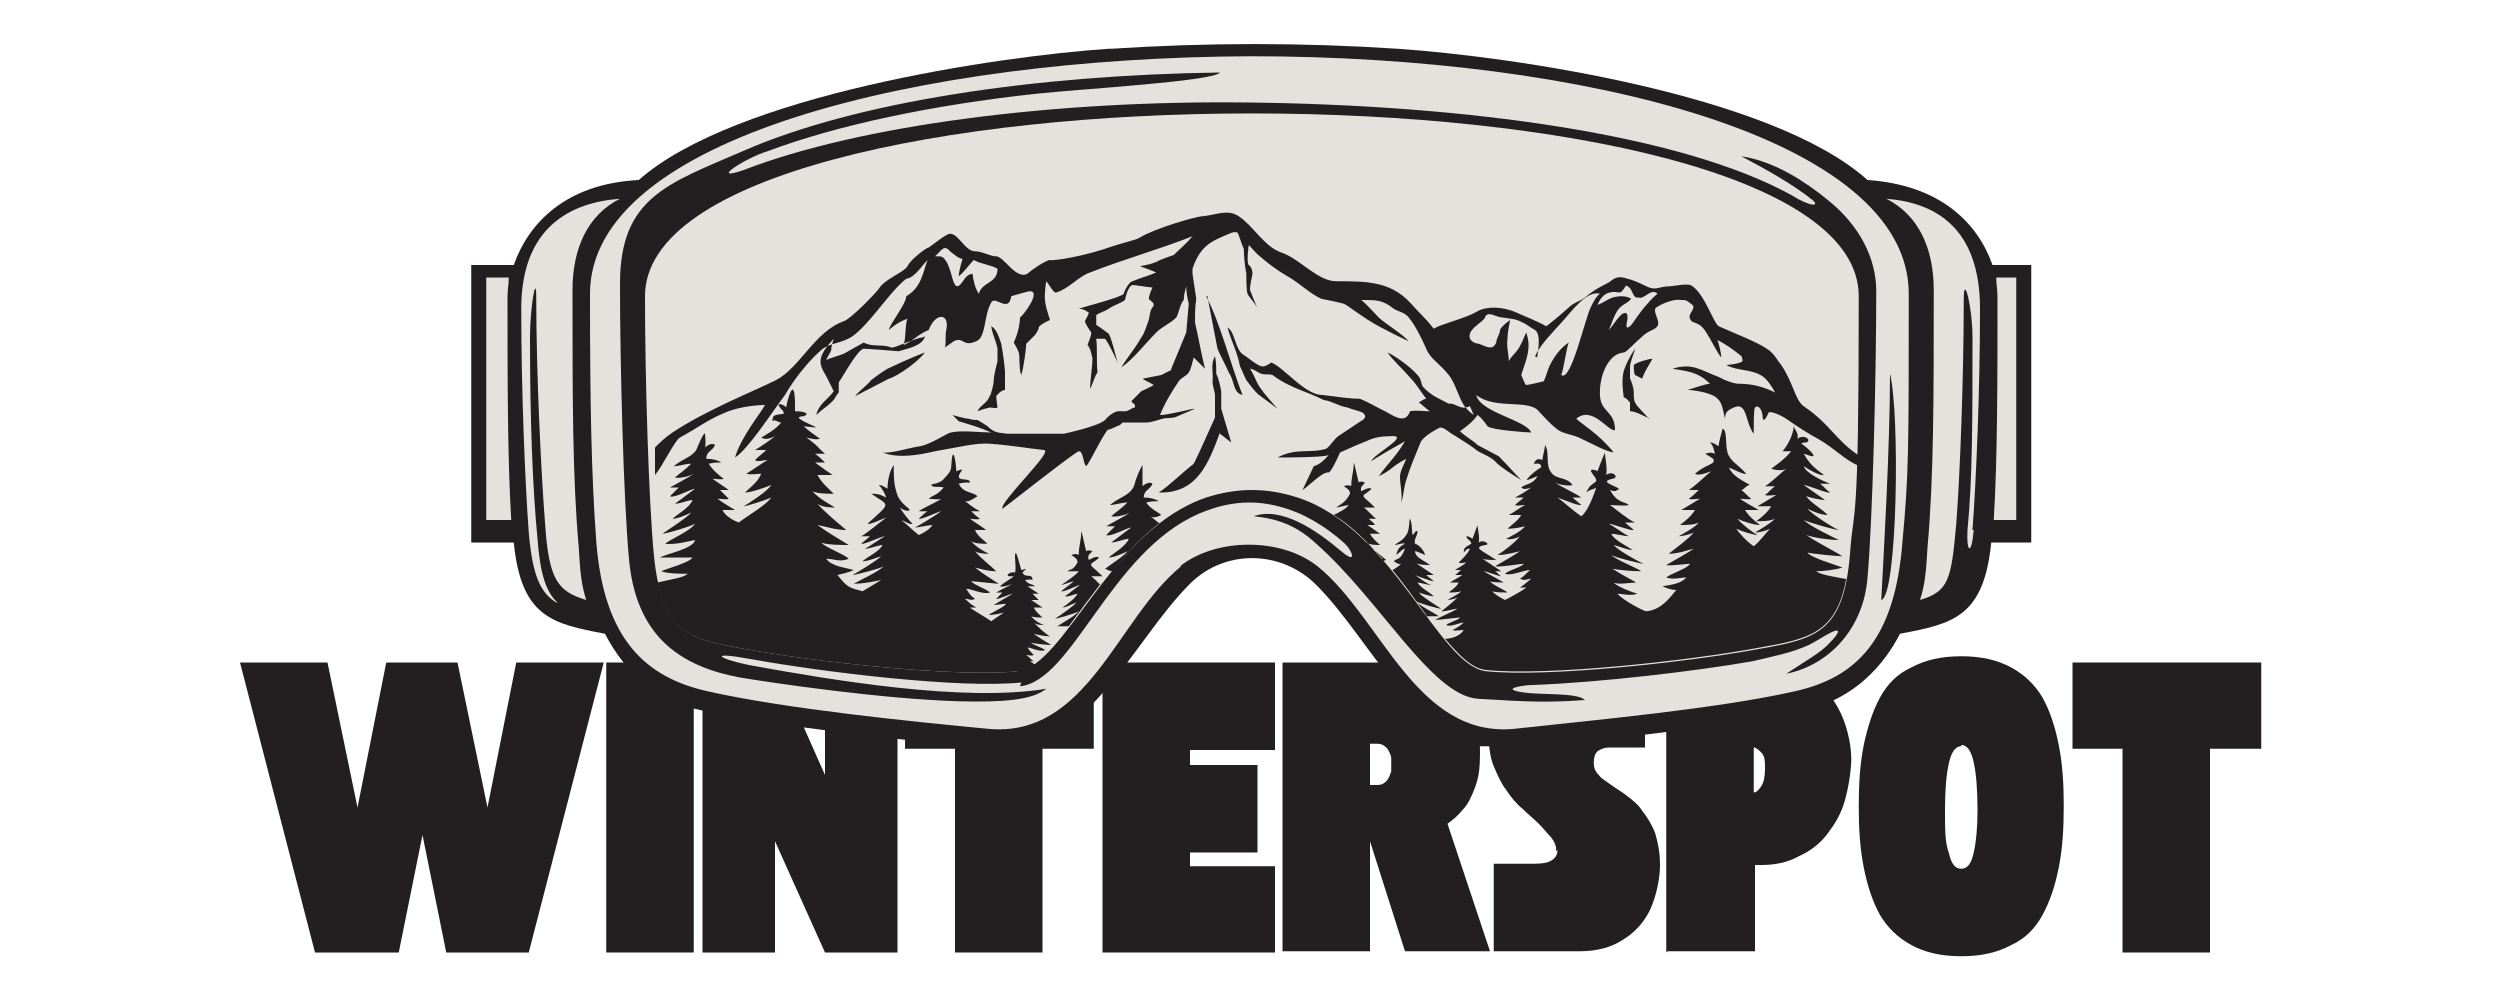 <svg viewBox="0 0 200 80" xmlns:xlink="http://www.w3.org/1999/xlink" version="1.1" height="80" width="200" xmlns="http://www.w3.org/2000/svg" id="Layer_1">
  
  <defs>
    <style>
      .st0, .st1 {
        fill: #231f20;
      }

      .st0, .st2 {
        fill-rule: evenodd;
      }

      .st3 {
        fill: none;
      }

      .st2 {
        fill: #e4e2dd;
      }

      .st4 {
        clip-path: url(#clippath);
      }
    </style>
    <clipPath id="clippath">
      <rect height="56.2" width="124.8" y="3.5" x="37.7" class="st3"></rect>
    </clipPath>
  </defs>
  <path d="M25.2,76.2l-6-23.2h7l2.4,11.6,2.3-11.6h5.7l2.4,11.6,2.3-11.6h7l-6,23.2h-6.6l-1.9-9.4-1.9,9.4h-6.6Z" class="st1"></path>
  <path d="M48.5,76.2v-23.2h7v23.2h-7Z" class="st1"></path>
  <path d="M56.2,53h5.8l4,9v-9h5.8v23.2h-5.8l-4-8.9v8.9h-5.8v-23.2Z" class="st1"></path>
  <path d="M72.4,59.9v-6.9h15.1v6.9h-4.1v16.3h-7v-16.3h-4.1Z" class="st1"></path>
  <path d="M102,76.2h-13.8v-23.2h13.8v7h-6.8v1.2h5.4v7h-5.4v1.1h6.8v7Z" class="st1"></path>
  <path d="M102.6,76.2v-23.2h8.2c.8,0,1.6.1,2.5.4.9.2,1.7.6,2.5,1.2.8.6,1.4,1.3,1.9,2.2.5.9.7,2.1.7,3.4s-.1,2-.4,2.8c-.3.8-.6,1.4-1,1.8-.4.5-.8.8-1.2,1.1l3.4,10.2h-6.8s-2.8-8.8-2.8-8.8v8.8h-7ZM110.2,59.5h-.6s0,3.3,0,3.3h.6c.3,0,.5-.1.7-.3.2-.2.3-.5.4-.8,0-.3,0-.7,0-1,0-.3-.2-.6-.3-.8-.2-.2-.4-.4-.8-.4Z" class="st1"></path>
  <path d="M124.5,68.1c0-.4-.1-.7-.4-1.1-.3-.3-.6-.7-1-1.1-.4-.4-.9-.8-1.3-1.2-.5-.4-.9-.9-1.3-1.5-.4-.5-.7-1.2-1-1.9-.3-.7-.4-1.6-.4-2.5s.3-2.4.8-3.3,1.2-1.5,2-2,1.7-.7,2.6-.7h7.1v7h-1.9c-.3,0-.6,0-1,0-.3,0-.6.1-.9.3-.2.2-.3.5-.3.9s.1.7.4,1c.2.3.6.5,1,.8.4.3.8.5,1.3.9.4.3.9.7,1.2,1.2.4.5.7,1,1,1.7.2.7.4,1.5.4,2.6s-.3,2.5-.8,3.6c-.5,1-1.2,1.8-2.2,2.4-.9.6-2.1.9-3.4.9h-6.9v-7h2.7c.8,0,1.4,0,1.8-.2.4-.2.6-.5.6-.9Z" class="st1"></path>
  <path d="M133.3,76.2v-23.2h7.1c1.3,0,2.4.2,3.4.6,1,.4,1.8,1,2.4,1.8.6.7,1.1,1.6,1.4,2.5.3.9.5,1.9.5,2.8s-.2,2.2-.5,3.3-.8,1.9-1.4,2.7c-.6.8-1.4,1.4-2.3,1.8-.9.5-1.9.7-3,.7,0,0-.1,0-.1,0,0,0,0,0,0,0,0,0-.2,0-.4,0v6.9h-7ZM140.3,59.9v3.5c.2,0,.4-.2.6-.5.2-.3.3-.8.3-1.4s0-1-.3-1.3c-.2-.2-.4-.4-.6-.4Z" class="st1"></path>
  <path d="M156.9,76.5c-1.6,0-2.9-.3-4-.9-1.1-.6-1.9-1.4-2.5-2.4-.6-1.1-1-2.3-1.3-3.8-.3-1.5-.4-3.1-.4-4.9s.1-3.4.4-4.9c.3-1.4.7-2.7,1.3-3.8.6-1.1,1.4-1.9,2.5-2.4,1.1-.6,2.4-.9,4-.9s2.9.3,4,.9c1.1.6,1.9,1.4,2.5,2.4.6,1.1,1,2.3,1.3,3.8.3,1.5.4,3.1.4,4.9s-.1,3.4-.4,4.9c-.3,1.5-.7,2.7-1.3,3.8-.6,1.1-1.4,1.9-2.5,2.4-1.1.6-2.4.9-4,.9ZM156.9,59.7c-.5,0-.8.5-1,1.4-.2.9-.3,2.1-.3,3.7s0,2.6.3,3.4c.2.9.5,1.3,1,1.3s.8-.4,1-1.3c.2-.9.3-2,.3-3.4,0-1.6-.1-2.9-.3-3.8-.2-.9-.5-1.4-1-1.4Z" class="st1"></path>
  <path d="M165.8,59.9v-6.9h15.1v6.9h-4.1v16.3h-7v-16.3h-4.1Z" class="st1"></path>
  <g class="st4">
    <path d="M88.7,3.9c-8.9.6-29.9,3.7-37.6,10.5-5.8.3-8.8,3.4-10,6.8h-3.4v22.2h3.4c.6,6,3.1,6.5,7.3,7.3,1.7,3.3,4.3,5.4,7.6,6.1,6.5,1.4,16.5,2.4,23.1,3.1,7.8.8,11.4-8.6,16.2-13.3,2.7-2.6,7-2.6,9.8,0,4.8,4.6,8.4,14.1,16.2,13.3,6.6-.7,16.6-1.7,23.1-3.1,3.2-.7,5.9-2.8,7.6-6.1,4.2-.8,6.7-1.3,7.3-7.3h3.5v-22.2h-3.4c-1.2-3.4-4.2-6.4-10-6.8-7.7-6.9-28.7-9.9-37.6-10.5-7.6-.5-15.2-.5-22.9,0" class="st0"></path>
  </g>
  <path d="M38.9,22.2h1.8c0,.6-.1.9-.1,1.6,0,6.3,0,13,.3,17.8h-2v-19.3" class="st2"></path>
  <path d="M94.5,45.3c-5.1,4.1-7.5,13.8-15.5,13-6.3-.6-16.2-1.6-22.4-3-4.9-1.1-8.3-4.1-8.9-12-.4-5.4-.5-11.3-.5-19.8,0-12.5,26.4-18.9,52.9-19,26.5,0,52.6,6.5,52.6,19s0,14.4-.5,19.8c-.6,7.9-3.7,10.9-8.6,12-6.2,1.4-16,2.3-22.4,3-7.9.8-10.7-8.9-15.8-13-2.9-2.3-8.1-2.3-11,0ZM151.2,29.9c0,5.8-.5,14.3-.7,18.1,1.3-.3,1.5-14.9.7-18.1ZM81.7,54.6c-4.9.5-15.7-.8-21.8-1.9-3.3-.6-2.4,0,0,.5,6.6,1.2,17.2,3,23.8,1.9-1.1.9-3.4,1.1-7.1,1-6.3-.2-15-1.5-17.4-1.9-4.8-.9-8.4-3.3-8.9-9.7-.4-4.4-.7-14.9-.7-21.8s3.8-8,9.8-10.6c9.1-4,23.5-6.1,38.2-6.3-.5.7-10.9,1.3-14.7,1.7-8.3.9-15.9,2.5-21.5,4.6-1.7.5-4.8,2.5-1.9,1.5,9.3-3.6,24.9-5.6,40.4-5.4,17.3.2,34.5,2.5,43.4,7.4,1.6,1,2.3.9,1.7.4-1.5-1.2-3.6-2.4-5.7-3.5,2.7.4,5.2,2.1,6.8,3.4,2.8,2.2,4,4.9,4,7.4,0,7-.3,18.5-.7,22.9-.3,4-3,7-6.5,7.7,1.5-1,2.8-1.7,3.5-2.5.7-.7,1.1-1.4-.3-.6-.5.3-1,.6-1.4.8-1.3.6-2.8.9-4.5,1.3-4.6.8-12.2,1.7-17.6,1.9-.6,0-2.8.3-.7.6,1.4.2,4.3,0,4.9.6-3.7.3-6.4,0-8.6-.1-3.7-.3-7.8-7.9-12.9-12.4-1.5-1.4-3-2-5-2.2,2.2-.8,5,1.1,7,2.8,1.3,1.1.9,0,.3-.6-1.1-1-2.3-1.8-3.6-2.4-2.8-1.2-5.3-1.2-8.1,0-7.1,3.1-10.1,13.4-14.3,13.8" class="st2"></path>
  <path d="M44.5,48.2c-1.3-.8-1.9-2.2-2.2-5.6-.3-4.1-.6-11.4-.6-17.9s3.9-8.5,7.9-8.8c-2.6,1.3-3.8,4-3.8,7.3,0,8.8,0,15,.5,20.6.1,1.8.2,3,.6,4.2-2.3-.7-3-1.6-3.3-6.2-.3-3.8-.7-11.8-.7-18,0-2.1-.5.8-.5,3.2,0,6.5.2,12,.6,16.1.2,2.8.7,4.3,1.6,5.1" class="st2"></path>
  <path d="M81.4,53.7c-4.7.5-16-.7-21.9-1.8-4.6-.8-6.6-1.4-7.2-7.6-.4-4.2-.7-14-.7-20.6,0-19.5,97.1-19.5,97.1,0s-.4,16.4-.7,20.6c-.5,6.2-2.6,6.8-7.2,7.6-5.9,1.1-17.1,2.3-21.9,1.8-3.8-.4-7.4-11.4-15.1-13.9-2.5-.8-4.8-.8-7.3,0-7.7,2.6-11.3,13.5-15.1,13.9" class="st2"></path>
  <path d="M161.3,22.2h-1.6c0,.6.1.9.1,1.6,0,6.3,0,13-.3,17.8h1.8v-19.3" class="st2"></path>
  <path d="M157.8,42.4c.3-4.1.6-11.2.6-17.7s-3.6-8.5-7.5-8.8c2.6,1.3,3.8,4,3.8,7.3,0,8.8,0,15-.5,20.6-.1,1.8-.2,3-.6,4.2,2.3-.7,2.5-1.6,2.9-6.1.3-3.8.6-11.8.6-18,0-2.1.7.7.7,3.1,0,6.5,0,11.3-.4,15.4-.1,1.7.3,2.2.5,0" class="st2"></path>
  <path d="M117.6,32.5c-.1,0-.2.1-.4.1-.4.1-.9-.4-1.3-.3-.7-.4-1.4-.6-2.1-1.4-.1-.2-.1-.6-.4-.9-.6-.7-1.9-1.6-2.4-1.8.5.7,1.2,1.3,1.8,2,.5.5.9,1.2,1.3,1.7-.2,0-.4.2-.6.3.2.1.7.6.9.7-.5,0-1.2-.1-1.6,0-.4,1.2-1.5.2-2.2-.1-.6-.3-1.1-.6-1.8-.9-1,0-2-.2-3-.3-.8,0-1.7-.7-2.6-1.5-.5-.4-1-.9-1.5-1.1,0,0-.5.4-.8.3-.4-.1-1.2-.8-1.4-.9-.7-.4-.7-1.9-1.3-2.2.3,1.1.8,2,1,3.1.2.4.3.7.5,1.1.3.4.6.8.9,1.1.5.4,1.1.8,1.6,1.2-.5-.6-1-1.1-1.4-1.7-.4-.6-.4-.9-.8-1.5.3,0,.6.3.9.4s.6,0,.9.1c1.3,1,2.7,1.3,4.1,2,.7.1,1.2.5,1.9.6.5.2.7.2,1.2.4.5.4,0,.6-.3.8-.6.4-.9.6-1.5,1-.4.2-.7.8-1.1,1.1-1.3.4-2.4-.1-3.9.7.7,0,3.7,0,4.1-.2-.7.8-1,.8-1.2.9-.3.6-.6,1.3-.9,1.9.5-.3,1.6-1.5,2.1-1.4.2-.1.6-.9.9-1.6.7-.3,1.3-.6,2.1-.9.6-.3,1.2-.4,1.8-.4,2-.2-1.2,1.4-1.4,2,.4-.3,2.5-1.5,2.7-1.6-.7,1.2-1.4,1.8-2.1,2.8,1.2-.6.9-.7,2.2-1.4-.1.3-.5,1-.5,1.4,0,.7.2,1.4.1,2.1.2-.6.2-1.2.4-1.8.3-1,.7-1.9,1.1-2.9.1-.4.8-.9,1.6-1.3.4,0,.7.4,1.1.6.5.3,1.6,1,1.8,1.2.4.3,1.2.5,1.7,1.1.2.2,1.2.9,1.9,1.3-.6-.6-1.2-1.3-1.8-1.9-.6-.3-1.1-.6-1.7-.9-.4-.4-1-.7-1.4-1.1.4-.3,1-.7,1.4-1.3.3.2.6.6.8.9.3.3,3.2.5,3.5.5-.4-1-4.1-1.6-4.4-3,1.5,1.2,4.2.3,5,1.3.3.3.8.9,1.3,1.3.5.5,1.2.5,1.9.8,1.1.5,2.1,1.1,2.8,1.2-1.2-1.5-2.6-2.3-3-2.7,1.3-1.1,2.6,1.1,3.1.9,0-1.5-1.1-1.4-1.2-2.7-.1-1.5.6-3.4,1.9-3.5.2,0,.9-.8,1.5-1.3.4-.4.9-.5,1.1-.7.5-.4-.4-1.3,0-1.6.6-.4,1.5-.7,2-.6.4,0,.4,0,.9.4.3.3-.4.7-.2,1.1.2.5.7.1,1.3,1.1.4.6.8,1.5,1.2,2,0-.4-.2-1.1-.3-1.4.6.3,1.3.8,1.8,1.2.2.1.2.4.2.5-.2.2-1.2.3-1.3.3.9.5,2,.3,2.9.9.3.2.7.7,1,1.3-1-.5-1.9-.7-2.9-.7-.4,0-1.2-.3-1.5-.5-1.6-.6-2.2-1.2-3.8-.7,1.1.2,2,.2,3,1.2-.3,0-1.5.4-1.8.5.5,0,1.8.2,2.3.6.5.4.5.9.7,1.7,0-.6.3-.7.7-.9,1.1-.5.9,1.2,1.6,2.1,0-1,0-2,.1-2.1.2-.2.5,0,.6.6,0,.9.4,0,.5-.2,0-.1.6,0,1.4.5.7.5,1.6,1.1,2.7,1.7,1.2.7,2.1,1.7,3.2,2.1v-.8c-2-1.3-2.3-2.5-4.5-4-.7-.5-.8-1.8-1.8-3.3-.4-.5-.5-.8-1-1.2-1-.7-2.7-1.3-4-1.9-.4-.2-1.1-2.5-2.1-3.2-.3-.3-1.5,0-1.8,0-.9,0-1.1.4-1.9,0-.2-.1-1-.5-1.5-.6-.8-.3-1.1,0-1.5.3-.6.3-1.2.6-1.9,1.2-.4.3-.9.4-1.3.8-.9.8-1.4,1.2-1.8,1.5-.5-.3-1.7-.8-2.4-1.1-1.1-.5-2.4-.5-3.1-.1-1,.6-2.9,1-3.5,1.4-.7-.9-1.2-1.3-1.9-2.1-1.6-1.7-3.5-1.7-5.9-1.7-1.5,0-2.9-1.8-4.4-2.3-1.4-.5-2.2-2.1-3.4-2.9-.9-.6-1.8-.1-2.9,0-.5,0-3.9,1-5,1.7-.3.2-1.3.4-2.2.7-2.2.8-4.8,1.2-5,1.1-.3,0-1.5.8-1.8,1.1-1,.5-1.9-1.5-2.6-1.4-.3,0-1.1-.4-1.6-.4-.8,0-1.3-1.4-2-1.4-.3,0-1.4.9-1.7,1.1-.2,0-1.5,1-1.7,1.5-.3.5-1.8,1-2.3,1.8-.1.2-2.2,2.4-2.8,2.6-2.3.8-3.5,3.7-5.4,4.7-1.8.9-5.6,2.4-8.3,4.2-.6.4-1,.8-1.4,1.2,0,.8,0,1.5,0,2.2.6-.7,1.6-2.8,2-3,1.3-.7,2.2-1.4,3.4-1.9,1.5-.7,3.3-.7,3.4-.7-.3.6-1.9,2.5-2.4,4.2,1.1-.7,3-3.7,4-5,0,0,1.1-2,2.9-3.6.7-.6,1.6-.5,2.5-1.1,1.4-1,3-3.6,4.3-4.6.7-.1,1.2-1,1.7-1.5-.4,1.1-.5,2.2-1.7,2.9,0,.6-1.3,2.2-1.4,2.7.7-.6,1.2-.8,1.5-.9-.2.4-.1,1.3-.3,2.1.7-.3,1.2-.9,2-1.2.5-1.4,1.7-1.4,1.4,0-.1.4,0,1-.1,1.4,0,0,.4-.3.7-.5.8-.4.7.5,1.8,0,.8-.3.6-2.1,1.2-3.1.3-.6,1.4.9,1.6-.5,0,0,1.3-.4,1.5-.4.9,0-.5,1.9-.8,2.1,0,.5-.2,1.4-.5,2,.1.2.3.5.4.8.1.3,0,1.4.2,1.8.2-.6.4-2.2.4-2.5.2-.2.5-.5.7-.7,0,0,.3-.4.3-.6s.9-.6.9-.6c0,0-.2-.6-.3-1-.2-.8-.1-1.4,0-2.1.2.2.6,1,.8.9,1-.3,1.8-1.3,2.7-1.6,2.8-1.1,5.4-1.8,8.2-2.9-.5.6-1,1-1.5,1.5,0,0-.6.2-1.1.4-.5.3-1.1.4-1.6.5.3.1,1.1.4,1.3.5-.7.3-1.2.4-1.9.7-.2,0-.6.6-.7,1-.2.3-3.4,1.1-3.6,1.2.4,0,.6.2.8.3,0,.2-.3.6-.3.7,0,.2.5.9.5.9,0,.3-.2.7-.3,1,.2.2.3.6.4,1.1,0,.5-.2,1.9-.2,2.4.2-.3.4-1.1.6-1.3-.1-.9,0-1.8-.1-2.7.1,0,.5,0,.7,0,.2.2.7,1.2,1,1.9-.2-.7-.4-1.7-.7-2.3-.4-.3-.8-.6-1-.7,0-.2,0-.5,0-.8.3-.2.7-.3,1-.5.4-.3.9-.4,1.3-.7,0,0,.2-1.1.6-1.2.2,0,1.4.2,1.6.2-.2.4-.3.8-.3.9.1.2.6.3.3.7-.2.2-.2.6-.3,1-.2.5-.3,1-.6,1.4-.5.9-1.2,1.7-1.6,2.4,1-.7,1.9-1.9,2.8-2.8.5-.5,1.1-.7,1.6-1.2.2-.3.3-1.1.6-1.4,0-.4.1-.7.2-1.1,0,.5.1,1,.2,1.4l-.2,2.3c-.4,1-.8,1.9-1.2,2.9,0,0,0,0,0,.1l-.8.4-1.5.3c.3.2.6.3.9.5-.3.2-.6.3-1,.5-.3.3-.5.5-.8.8,0,0,.2.2.3.3,0,0,0,0,0,.2-.2,0-.4.2-.7.3-.3,0-.7,0-.7,0,0,0-.5.1-1,.7-.5.5-3.3,1.1-3.3,1.1-1,0-1.9,0-2.9,0-.5,0-1,0-1.6,0-.6-.1-1,0-1.6-.6-.3-.2-.6-.4-.8-.5-.2,0-.4,0-.7-.1-.3,0-1.3-.3-1.3-.3.1.1.4.4.5.5,1,.3,1.7.5,2.6.9-.8,0-2.5-.2-3.2,0-.3,0-1.5.9-2.5,1.1-.8.1-2.3.6-3,.5,1.3.5,2.9.2,4.2-.1,1.8-.3,3.3-.7,4.4-.6,1.5.1,3.3.4,4.3.5.9,0-3.6,4.2-3.3,4.7.3-.2,5.6-4.4,6.1-4.6.4,0,.3.9.6,1.2.4-.5,1.1-2.1,1.7-2.9.4-.1.7-.3,1-.4,0,0,.1-.1.2-.2.6,0,1.3,0,1.9,0,.4,0,.9-.2,1.3-.3.4-.1.8,0,1.2-.2.5-.2.9-.4,1.4-.6-.3,0-.9.2-1.5.3-.5.1-.9.2-1.3.2.4-1,.9-1.8,1.5-2.7.2-.3.6-.4.8-.7.2-.3.3-.9.4-1.2.3.3.6.6.9.9-.3-1.2-.5-2.4-.8-3.7,0-.6,0-1.3.1-1.9-.1-.7-.2-1.3-.3-2,0-.1,0-.3,0-.4.6-1.8,1.5-2.2,2.7-2.7.3-.1.5-.3.9-.2.2.4.3.9.5,1.3,0,.4.1,1.6.2,1.9,0,.2,0,1.4.1,1.7.2.4.6.7.8,1.2-.2-.5-.4-1-.6-1.5,0-.4.1-.8.2-1.3,0,0,0-.5-.3-.7-.2-.2,0-1.6,0-1.6.3.3.6.7,1,1,.7.6,1.4,1.1,2.1,1.5.9.5,1.8,1.4,2.7,1.8,0,0,1.5.3,1.8.4s1.5,1.1,2.8,1.8c1.3.7,2.4,1.2,2.4,1.2-.4-.5-2-1.5-2.4-1.9s-.9-1-1.4-1.4c1.3,0,1.7,0,2.6.7.3.2.9.3,1.2.7.5.6,1,1.6,1.4,2.5.3.8,1.1,1.2,1.8,2.1.5.6.8,1.8,1.2,2.4.2.3.5.6.8.8ZM81.4,53.7c-4.7.5-16-.7-21.9-1.8-4-.7-6-1.2-6.9-5.3.8-.2,2.2-.4,2.4-.7-.5,0-1.6,0-2.1-.2.4-.2,2.3-.7,2.5-1.1-.3,0-2.3,0-2.6,0,.5-.3,2.7-.7,2.8-1.4-.5.1-1.6.4-2.4.3.5-.4,2-1,2.4-1.6-.3.2-2.3.8-2.6.8.4-.3,2-1.3,2.3-1.7-.4.2-1.1.5-1.5.5.3-.3,1.4-.9,1.6-1.5-.3,0-1,.3-1.4.3.4-.3,1.2-.9,1.6-1.2-.3,0-1.7.8-2,.6l.7-.7c-.2,0-.5,0-.7,0,.5-.3,1.5-.8,1.9-1.1-.3.2-1.2.4-1.5.3.2-.2.8-.6,1.3-1.1-.5,0-1,.2-1.4.2.7-.6,1.4-.7,1.8-1.3,0,0,.6-1.5.7-1.3,0,.2.1.7,0,1.1.2-.2.6-.4.8-.2-.2.5-.7.5-.7,1.1.5,0,.9.1,1.2.3-.4,0-.6,0-1,.1.3.5.9,1,1.2,1.2-.2.1-.6,0-.9,0,.4.3.9.6,1.3.9-.2,0-.6,0-.7,0l.7.7c-.2.1-.6,0-.9,0,.4.3.9.6,1.4.9-.3,0-.7,0-1,0,.2.5,1,.9,1.3,1,.8-.6,2.2-1.4,2.6-2-.4.2-2,.7-2.2.7.5-.3,1.9-1.2,2.2-1.7-.5.2-1.6.6-2.1.6.4-.4,1-.8,1.3-1.5-.3,0-.8.1-1.2,0,.5-.3,1.2-.8,1.7-1.1-.3,0-.8.2-1,0,.3-.3.6-.5.9-.8-.2,0-.6,0-.9,0,.5-.3,1.1-.7,1.6-1.1-.4.2-.8.3-1.1.1.5-.3,1.1-.6,1.6-1.2-.3,0-.5-.3-.7-.1,0-.5.1-.5.9-.6,0,0,0,0,0,0,0-.3-.2-.3-.3-.5-.4-.5.4-.2.5,0,0-.3.7-3,.7-.1,0,.2,0,.3,0,.4.8,0,1.2.2.7.4-.1,0-.3,0-.4.1,0,.2,1.3.7,1.4.8,0,0-.2,0-1-.1.4.4.9.7,1.3,1-.3.1-.7,0-1.1-.1,1,.7.9.8,1.5,1.3-.3,0-.4,0-.8,0,.3.2.6.5.8.7-.1,0-.8,0-.8,0,.4.3,1.1.8,1.4,1-.4,0-.9,0-1.2,0,.3.6.9,1.1,1.3,1.5-.5,0-1.3,0-1.7-.2.4.5,1.3,1,1.8,1.3-.3,0-1,0-1.4-.3.5.6,1.7,1.6,2.3,2.1-.9,0-1.7-.3-2.3-.4.8.6,1.7,1.1,2.5,1.6-.5,0-1.8,0-2.2-.2.3.4,1.8.9,2.2,1.3-.7.3-1.2,0-1.8,0,.4.6,1.5.7,2.2.9-.4.2-.9.3-1.3.4.8,1,.9,1,2,1.3.5-.3,1-.6,1.5-.9-.5.1-1.4.3-2.2.3.5-.3,1.9-.9,2.4-1.4-.3.2-2.3.7-2.5.7.4-.2,2-1.2,2.3-1.5-.4.1-1,.4-1.5.4.3-.3,1.4-.8,1.6-1.3-.3,0-1,.3-1.4.3.4-.2,1.2-.8,1.6-1-.3,0-1.7.7-1.9.6.2-.2.5-.4.7-.6-.2,0-.5,0-.7,0,.4-.2,1.6-1.2,2-1.5-.3.1-1.3.6-1.5.5,2-1.8,1.7-1.4.3-2.4.4,0,.6,0,1.2.3,0,0,0,0,0,0-.1-.3-.3-.7-.6-1,.3,0,.5.2.7.3,0-.7.2-1.5.5-1.9,0,.8,0,1.5.2,2.1.1.5.4.9.9,1.3.5.4-.3.3-.6,0,.2.4.7,1,1,1.3-.2.1-.6-.2-.9-.3.4.3,1,.9,1.4,1.2.5-.2.9-.5,1.1-.8-.3,0-1.1.2-1.4.2.4-.2,1.7-1,2.1-1.3-.2,0-1.6.7-1.8.6.2-.2.4-.4.7-.6-.2,0-.5,0-.7,0,.4-.3,1.4-.7,1.8-1-.3.1-.8,0-1,0,.3-.3.6-.2,1.2-.9-.4-.1-.7,0-.9-.1-.4-.3.5,0,1-.7.2-.2.5-.5.5-.9.1-2,.4-.3.4.4,0,0,.7-.3.4,0-.7,1,.7.4.7.9-.3,0-.6,0-.9.1.4.8,1.1.6,1.5,1-.2.1-.7.5-1,.4.4.3.8.6,1.2.8-.2,0-.5,0-.7,0,.2.2.4.4.7.6-.2.1-.6,0-.8,0,.4.3.9.6,1.3.9-.3,0-.7,0-.9,0,.2.5.7.8,1,1.1-.4,0-1,0-1.3-.2.3.4,1,.8,1.4,1-.2,0-.8,0-1.1-.2.4.5,1.3,1.2,1.7,1.6-.7,0-1.3-.2-1.7-.3.6.5,1.3.9,1.9,1.3-.3,0-1.9-.2-2.2-.2.2.3,1.2.6,1.5.9-.5.2-1.5-.3-1.9-.3.3.5.4.6.7.8-.3.2-.5,0-.8,0,.5.5.6.5.9.7-.2,0-.3,0-.5,0,.2.2,1.3.8,1.7,1.1.4-.3.9-.6,1-.7-.3.1-.9.2-1.2.2.2-.2,1.2-.6,1.4-.9-.2,0-.8.1-1,.1.3-.2,1.2-.7,1.5-.9-.2,0-1.2.5-1.3.4.2-.2.3-.3.5-.5-.1,0-.3,0-.5,0,.3-.2,1-.5,1.3-.7-.2.1-.8.3-1,.2.3-.3.9-.6,1.1-.8,0,0-.3,0-.4,0-.3-.1.2-.4.5-.3.1-.2,0-1,0-1.2,0-1.1.4.7.5,1,.2,0,.5-.2.3,0,0,0-.1.1-.2.2.2.5.8,0,.8.6-.2-.1-.4,0-.6,0,.3.4.6.3.8.5-.2,0-.4,0-.6,0,.3.2.6.4.9.6-.2,0-.4,0-.5,0,.2.2.3.3.5.5-.1,0-.4,0-.6,0,.3.2.6.4.9.6-.2,0-.5,0-.7,0,.2.4.5.6.7.8-.3,0-.7,0-.9-.1.2.3.7.6,1,.7-.2,0-.6,0-.8-.2.3.3.9.9,1.3,1.1-.5,0-.9-.1-1.3-.2.4.3.9.6,1.4.9-.3,0-1.4-.1-1.6-.2.1.2.9.4,1.1.6-.4.2-1.1-.2-1.4-.2.2.3.3.4.5.6-.2.1-.4,0-.6,0,.4.3.4.4.6.5-.1,0-.2,0-.3,0,0,0,.3.2.6.4-.7.6-1.4,1.1-2,1.1ZM147.7,46.3c-.8,4.3-2.9,4.8-6.9,5.5-5.9,1.1-17.1,2.3-21.9,1.8-1.1-.1-2.1-1.1-3.3-2.5.5,0,1.2-.2,1.5-.7-.2,0-.7.1-.9,0,.2-.1.6-.3.9-.6-.3,0-1.1.4-1.4.2.2-.2,1-.4,1.1-.6-.2,0-1.7.2-2,.2.5-.3,1.3-.6,1.8-.9-.3,0-.8.2-1.3.2.3-.2,1-.8,1.3-1.1-.2.1-.6.2-.8.2.3-.2.8-.4,1.1-.7-.3.1-.7.1-1,.1.2-.2.6-.4.8-.8-.2,0-.5,0-.7,0,.3-.2.7-.4,1-.6-.2,0-.5,0-.6,0,.2-.1.3-.3.5-.4-.1,0-.4,0-.5,0,.3-.2.7-.4.9-.6-.2,0-.5.1-.6,0,.5-.5.7-.7.9-1.1-.3,0-.2,0-.5.3,0-.4.1-.4.6-.7,0-.2-.2-.3-.3-.4-.3-.4.3-.1.4,0,0,0,.3-.8.4-1.1,0,.3.2.9.1,1.4.4-.3,1,.2.5.2-1,.2-.3.4.9,1.2-.2,0-.9,0-1.1-.1.3.2,1.2.8,1.5,1-.2,0-.4,0-.5,0,.2.1.3.3.5.4-.2,0-1.2-.4-1.4-.4.3.2,1.3.7,1.6.9-.2,0-.9,0-1.1-.1.2.3,1.2.7,1.4.9-.3,0-1,0-1.2-.1.1.2.6.5,1,.7.4-.2,1.5-.8,1.7-1-.2,0-.3,0-.5,0,.3-.2.4-.3.9-.7-.3,0-.5.2-.9,0,.3-.2.4-.3.8-.7-.5,0-1.5.5-2,.3.3-.3,1.3-.5,1.5-.8-.3,0-1.9.3-2.3.2.7-.4,1.4-.8,2-1.2-.5.1-1.1.3-1.8.3.5-.3,1.4-1,1.8-1.5-.3.2-.9.3-1.1.2.4-.2,1.2-.6,1.5-1-.4.1-.9.2-1.4.2.3-.3.8-.6,1.1-1.1-.3,0-.6,0-1,0,.4-.2.9-.6,1.3-.8-.3,0-.6.1-.8,0,.2-.2.5-.4.7-.6-.2,0-.5,0-.7,0,.4-.2.9-.5,1.3-.8-.3.1-.6.2-.8,0,.3-.3.9-.2,1.3-.9-.1,0-1.1.5-.8.2.3-.4,1-.9,1.1-.9,0-.4-.3-.3-.6-.3.1-.2.2-.5.7-.3,0-.3.2-.9.2-1.2.4.6,0,1.6.5,2.2.4.6,1.2.3,1.7,1-.2.1-1.1,0-1.4-.2.4.3,1.7.9,2.1,1.2-.2,0-.5,0-.7,0,.2.2.5.4.7.6-.2.1-1.6-.5-1.9-.6.3.2,1.3,1.1,1.9,1.5.4-.3.8-1.1,1.2-2.3-.3.2-.4.1-.8.4.3-.6.3-.5.8-.9,0-.3-.2-.4-.3-.6-.4-.5.3-.3.4-.2,0,0,.4-1.1.6-1.5,0,.4.2,1.2.1,1.8.5-.4,1.1.2.5.3-1.4.3,1,.7.4.9-.1,0-.1.2-.6,0,.6,1.1,1.2.9,1.5,1.2-.2.1-1.2,0-1.5,0,.4.3,1.5,1.2,2,1.4-.2,0-.6,0-.8,0,.2.2.5.4.7.6-.2.1-1.7-.5-2-.5.4.2,1.2.8,1.6,1-.3,0-1.1-.2-1.4-.2.2.5,1.3,1,1.7,1.3-.4,0-1.1-.3-1.5-.4.3.4,1.9,1.3,2.4,1.5-.2,0-2.3-.5-2.6-.7.4.4,2,1,2.4,1.3-.8,0-1.8-.1-2.3-.2.6.4,1.2.7,1.9,1.1-.4,0-1.5.2-1.8,0,.2.3,1.5.8,1.9.9-.6.2-1.2,0-1.6,0,.4.5,2.1,1.4,2.3,1.4,1.2-.1,1.9-1.1,2.4-1.7-.3,0-.7-.1-1.1-.3.6-.1,1.5-.2,1.9-.7-.5,0-1,.2-1.6,0,.3-.3,1.7-.7,1.9-1.1-.3,0-1.6.2-1.9.1.7-.4,1.6-.9,2.2-1.3-.5.1-1.2.4-2,.4.5-.4,1.6-1.2,2-1.7-.4.2-1,.3-1.2.3.5-.3,1.3-.7,1.6-1.1-.4.2-1,.2-1.5.2.4-.3.9-.7,1.2-1.2-.3,0-.7,0-1.1,0,.5-.3,1-.6,1.5-.9-.3,0-.7.1-.9,0,.3-.2.5-.4.8-.7-.2,0-.5,0-.8,0,.5-.3,1.4-1.2,1.8-1.5-.3.1-1,.4-1.3.2.8-.7,1.4-.7,1.5-1,0-.2,0-.2-.7-.6.2,0,.3-.2.8,0-.1-.3-.1-.6-.4-.9.3,0,.5.2.7.3,0-.4.2-.9.3-1.4.4.1.2,1.2.4,1.9.2.7.9,1,1.5,1.7-.2.1-1.1-.4-1.4-.5.3.6.8.9,1.7,1.4-.3,0-.5.4-.7.4.3.2.5.5.8.7-.2.1-.6,0-.9,0,.4.3,1,.6,1.5.9-.4,0-.8,0-1.1,0,.3.5.8.9,1.2,1.2-.5,0-1.4-.3-1.8-.5.3.4,1.2,1.1,1.6,1.3-.3,0-1.3-.3-1.7-.5.2.3.8,1,1.4,1.4.5-.4,1-1.1,1.3-1.4-.4.2-.9.3-1.2.3.5-.3,1.2-.7,1.6-1.1-.4.2-1.1.2-1.5.2.4-.3.9-.7,1.2-1.2-.3,0-.7,0-1.1,0,.5-.3,1-.6,1.5-.9-.3,0-.7.1-.9,0,.3-.2.5-.5.8-.7-.2,0-.6,0-.8,0,.5-.3,1.3-1.1,1.7-1.4-.3.2-.9.1-1.2,0,.5-.4.9-.6,1.6-1.4-.3,0-.4,0-.7,0,.2-.2.9-1.2.9-2.1,0,.4.4.5.3,1.1.5-.4,1.2.1.7.3-.2,0-.3,0-.4.1.1,0,1.3,1,.9,1-.2,0-.6-.2-.7-.2.6,1.1,1.3,1.4,1.6,1.7-.3.1-1.3-.5-1.6-.7.2.6,1.6,1.2,2.1,1.4-.3,0-.6,0-.8,0,.3.2.5.5.8.7-.2.1-1.8-.6-2.1-.6.4.3,1.3.9,1.7,1.2-.4,0-1.2-.2-1.5-.3.3.5,1.4,1.1,1.7,1.5-.5,0-1.2-.3-1.6-.5.3.4,2,1.5,2.5,1.7-.3,0-2.4-.6-2.8-.8.5.5,2.2,1.3,2.8,1.6-.8,0-2.1-.2-2.6-.4.7.5,2.1,1.2,2.9,1.7-.4,0-2.5-.2-2.8-.3.2.4,2.3,1,2.8,1.2-.6.2-1.6.3-2.1.3.3.3,1.8.5,2.8.7ZM114.1,49.2c-.8-1.1-1.7-2.4-2.7-3.6.2-.1.5-.3.7-.5-.2.1-.4-.1-.6-.2.3-.3.5,0,.9-1-.2,0-.3.2-.7.5.1-.5.3-.7.7-.9-.2-.1-.6.1-.8.1,0-.1.6-.3.9-.8.3-.4.2-1.2.3-1.3.2.5.1.6.2,1.3.2-.1.2-.4.4-.3,0,.4-.3.6-.2,1,.4.1.8.7.8.9-.9-.4-.9-.4-.7,0,.2.3.7.5,1.1.8-.2,0-1,0-1.2-.2.3.2,1.2.8,1.5,1-.2,0-.4,0-.6,0,.2.2.4.3.6.5-.2,0-1.3-.4-1.5-.5.3.2.9.7,1.3.8-.3,0-.9-.2-1.1-.2.2.4,1,.8,1.3,1.1-.3,0-.9-.2-1.2-.3.2.3,1.5,1.1,1.8,1.3-.2,0-1.7-.4-2-.6.3.4,1.4.9,1.8,1.2-.3,0-.7,0-1,0ZM110.6,44.7c-1.2-1.3-2.4-2.6-3.9-3.5.4-.2,1-.5,1.2-.8-.1,0-.9.2-1,.2.2-.2.7-.3,1.1-1.1,0-.3-.2-.4-.5-.6.2-.1.5-.1.6,0,0-.8.2-1.1.2-1.9.1.2.3,1.3.4,1.6.1-.1.2-.1.5,0-.2.3-.4.3-.3.7.7-.4.8-.2.8-.2,0,.1-.5.4-.6.5-.1.2.2.3.9,1-.2,0-.7,0-.9,0,.3.2.7.7,1,.9-.2,0-.4,0-.6,0,.2.2.4.3.5.5-.2,0-.4,0-.6,0,.3.2.7.5,1,.7-.3,0-.5,0-.8,0,.2.4.6.7.8.9-.3,0-.8,0-1.1-.2.1.2,1.5,1.3,1.6,1.4,0,0-.3.1-.5.1ZM92.8,41.8c-1.4,1.1-2.7,2.5-3.8,3.9-.3,0-.5-.2-.6-.2.4-.3,1.5-1,1.8-1.4-.4.2-1.1.5-1.5.5.3-.3,1.4-.9,1.6-1.5-.3,0-1,.3-1.4.3.4-.3,1.2-.9,1.6-1.2-.3,0-1.7.8-2,.6.2-.2.5-.5.7-.7-.2,0-.5,0-.7,0,.5-.3,1.5-.8,1.9-1.1-.3.2-1.2.4-1.5.3.2-.2.8-.6,1.3-1.1-.5,0-1,.2-1.4.2.7-.6,1.4-.7,1.8-1.3.2-.3.2-.6.3-.8.2-.6.5-1.1.5-1.1,0,.2,0,1.3,0,1.7.2-.2.6-.4.8-.2-.2.5-.7.5-.7,1.1.5,0,.9.1,1.2.3-.4,0-.6,0-1,.1.3.5,1,.8,1.2,1-.2.1-.6.3-.9.1.2.1.5.4.8.6ZM88.2,46.5c-1,1.3-1.9,2.5-2.7,3.6-.3,0-.7,0-.9,0,.4-.3,1.4-.8,1.7-1.2-.3.2-1.8.6-1.9.6.3-.2,1.5-1,1.7-1.3-.3.1-.8.4-1.1.4.3-.2,1-.7,1.2-1.1-.2,0-.8.3-1,.2.3-.2.9-.7,1.2-.9-.2,0-1.3.6-1.5.5.2-.2.8-.6,1-.8-.1,0-.9.3-1,.3.3-.2,1.2-.8,1.4-1.1-.1,0-.8,0-.9,0,.2-.2.4,0,.8-.7,0-.3-.2-.4-.5-.6.2-.1.5-.1.6,0,0-.8.2-1.1.2-1.9.1.2.3,1.3.4,1.6.1-.1.2-.1.5,0-.3.3-.4.3-.3.7.7-.4.8-.2.8-.2,0,.1-.5.4-.6.5-.1.2.2.3.9,1-.2,0-.7,0-.9,0,.1.1.5.4.7.7ZM131.4,30.2c.2-.5.5-1,.8-1.5-.3,0-1.3.3-1.5.5,0,.2,0,.6.1.8,0,0,.4.2.6.3ZM131.9,33.5c-.1-.2-.9-.9-1.1-1.3-.1-.2-.1-.6-.1-.9,0-.2-.2-.9-.3-1,0-.3,0-.7,0-.9,0-.5.3-1,.4-1.5,0,0-.5.7-.8,1.5-.3.7-.2,1.6-.1,2.4.2,0,.4.3.5.4,0,.1,0,.6,0,.7.5,0,1.1.4,1.6.6ZM97.6,34.7l.9.7-.8-2.7v-1.4c-.1-.5-.2-1-.4-1.4,0-.5,0-.9-.1-1.4-.4.7-.1,1.3-.2,2,0,.4.2.8.2,1.2,0,.6,0,1.1,0,1.7-.6,1.3-1.1,2.5-1.7,3.7-.8.6-2,1.8-2.8,2.3,3.1.1,4-2.4,4.9-4.8ZM96.6,23.7c.3,1.7.5,2.6.8,4.2.2.5.7,1.4.9,1.9.5.7.3,1.6,1.1,1.8-.9-2.3-1.8-5.8-2.9-7.9ZM74.7,20.5c.7,0,.7,0,1,.4.6,1,.5,2.9,1.4,1.5.3-.5.7-.5.7-.5.1.7.2,1.1.5,1.6.3-1,1.5-.8,1.5-2-.5-.3-1.4-.4-1.9-.7-.4.4-.8,1-1.2,1.3,0-.4.2-1,.3-1.4-.3,0-.6-.3-1-.6-.5-.6-.7,0-1.2.4ZM131.1,23.8c.4.2,1-.8,1.5-.3,0,0-.5.4-.8.8-.5.5-1.2,1.6-1.3,1.7-.5.5-.4,0-.3-.5,0-.3,0-.6-.4-.4-.5.4-.7.9-1.1,1.3.2-.4.3-.8.5-1.2.4-.9.9-.8,1.3-1.3-.5-.3-1.1-.2-1.5-.1-.5.2-.7.4-1.2.6.2-.5.5-.9,1-1,.3-.1.6,0,.8,0,.4-.2.4-.7.6-.5.4.2.4.8.7.9ZM122.8,28.5c.4-.9,1.4-1.9,2.3-2.9.7-.8,1.9-2.4,2.9-2.1-.3.2-.5.6-.7,1-.5.9-1.6,6.1-2.4,5.5.2-.5.4-2.1.6-2.6-.6.4-1.1,1-1.5,1.8-.2.4-.3.9-.5,1.3,0,0-1.2.3-1.4.3-.1,0-.3-.6-.4-.8.5-1.5.8-2.2.4-3.4-.2.4-.4,1-.7,1.4-.2.3-.5.5-.7.9,0-.6-.2-1.2-.1-1.8,0-.6.2-1.3.2-1.5,0,0-.7.5-.8.8,0,.3-.3.7-.3,1-.3.7-.8.3-1.4.1-.2,0-.9-.2-.7-.8.1-.5,1.1-1,1.2-1.3.2-.6.9,0,1.4,0,.6.1,1.1.1,1.6.4.3.1.6.4,1,.6.6.4.1,2.2.2,2.2ZM71,29.5c-.5.3-.9.6-1.3.9-.3.4-1,.9-1.3,1.3.8-.4,1.9-1,2.7-1.4.2,0,1.9-.9,2.9-2.1-.9.3-3,1.3-3,1.3ZM79.2,31.7c.1-.3.3-.9.3-1.3s.3-1.5.3-1.5c0-.3,0-.7,0-1-.1-.6-.4-1.1-.5-1.8.4.2.6.8.8,1.4.1.6.2,1.1.3,2.2,0,.3,0,1.3,0,1.5-.2,0-.5.2-.7.5,0,.2.1.8.1.9-.2.1-.4,0-.6,0,0,0-.5.1-1,.3.2-.5.8-.6,1-1.3ZM73.8,27c-.5,0-2.3.9-2.5.8-.7-.3-1.5,0-2.2-.4l-1.6.9c-.5.2-1,.3-1.4.5.1-.3.3-.5.4-.8,0-.3.1-.6.2-.9-1.4,1.5-1.2,2-.6,3,.2.4.4.8.6,1.2-.5.7-1.2,1-1.4,1.9.4-.4.9-.7,1.3-1.1.2-.2.3-.5.5-.7,0-.3,0-.6,0-.8.2-.3.3-.5.5-.8,0,0,1.1-1.9,1.5-1.9.4,0,2.8.2,2.8.2.6-.2,1.9-.4,2.1-1.2" class="st0"></path>
</svg>
